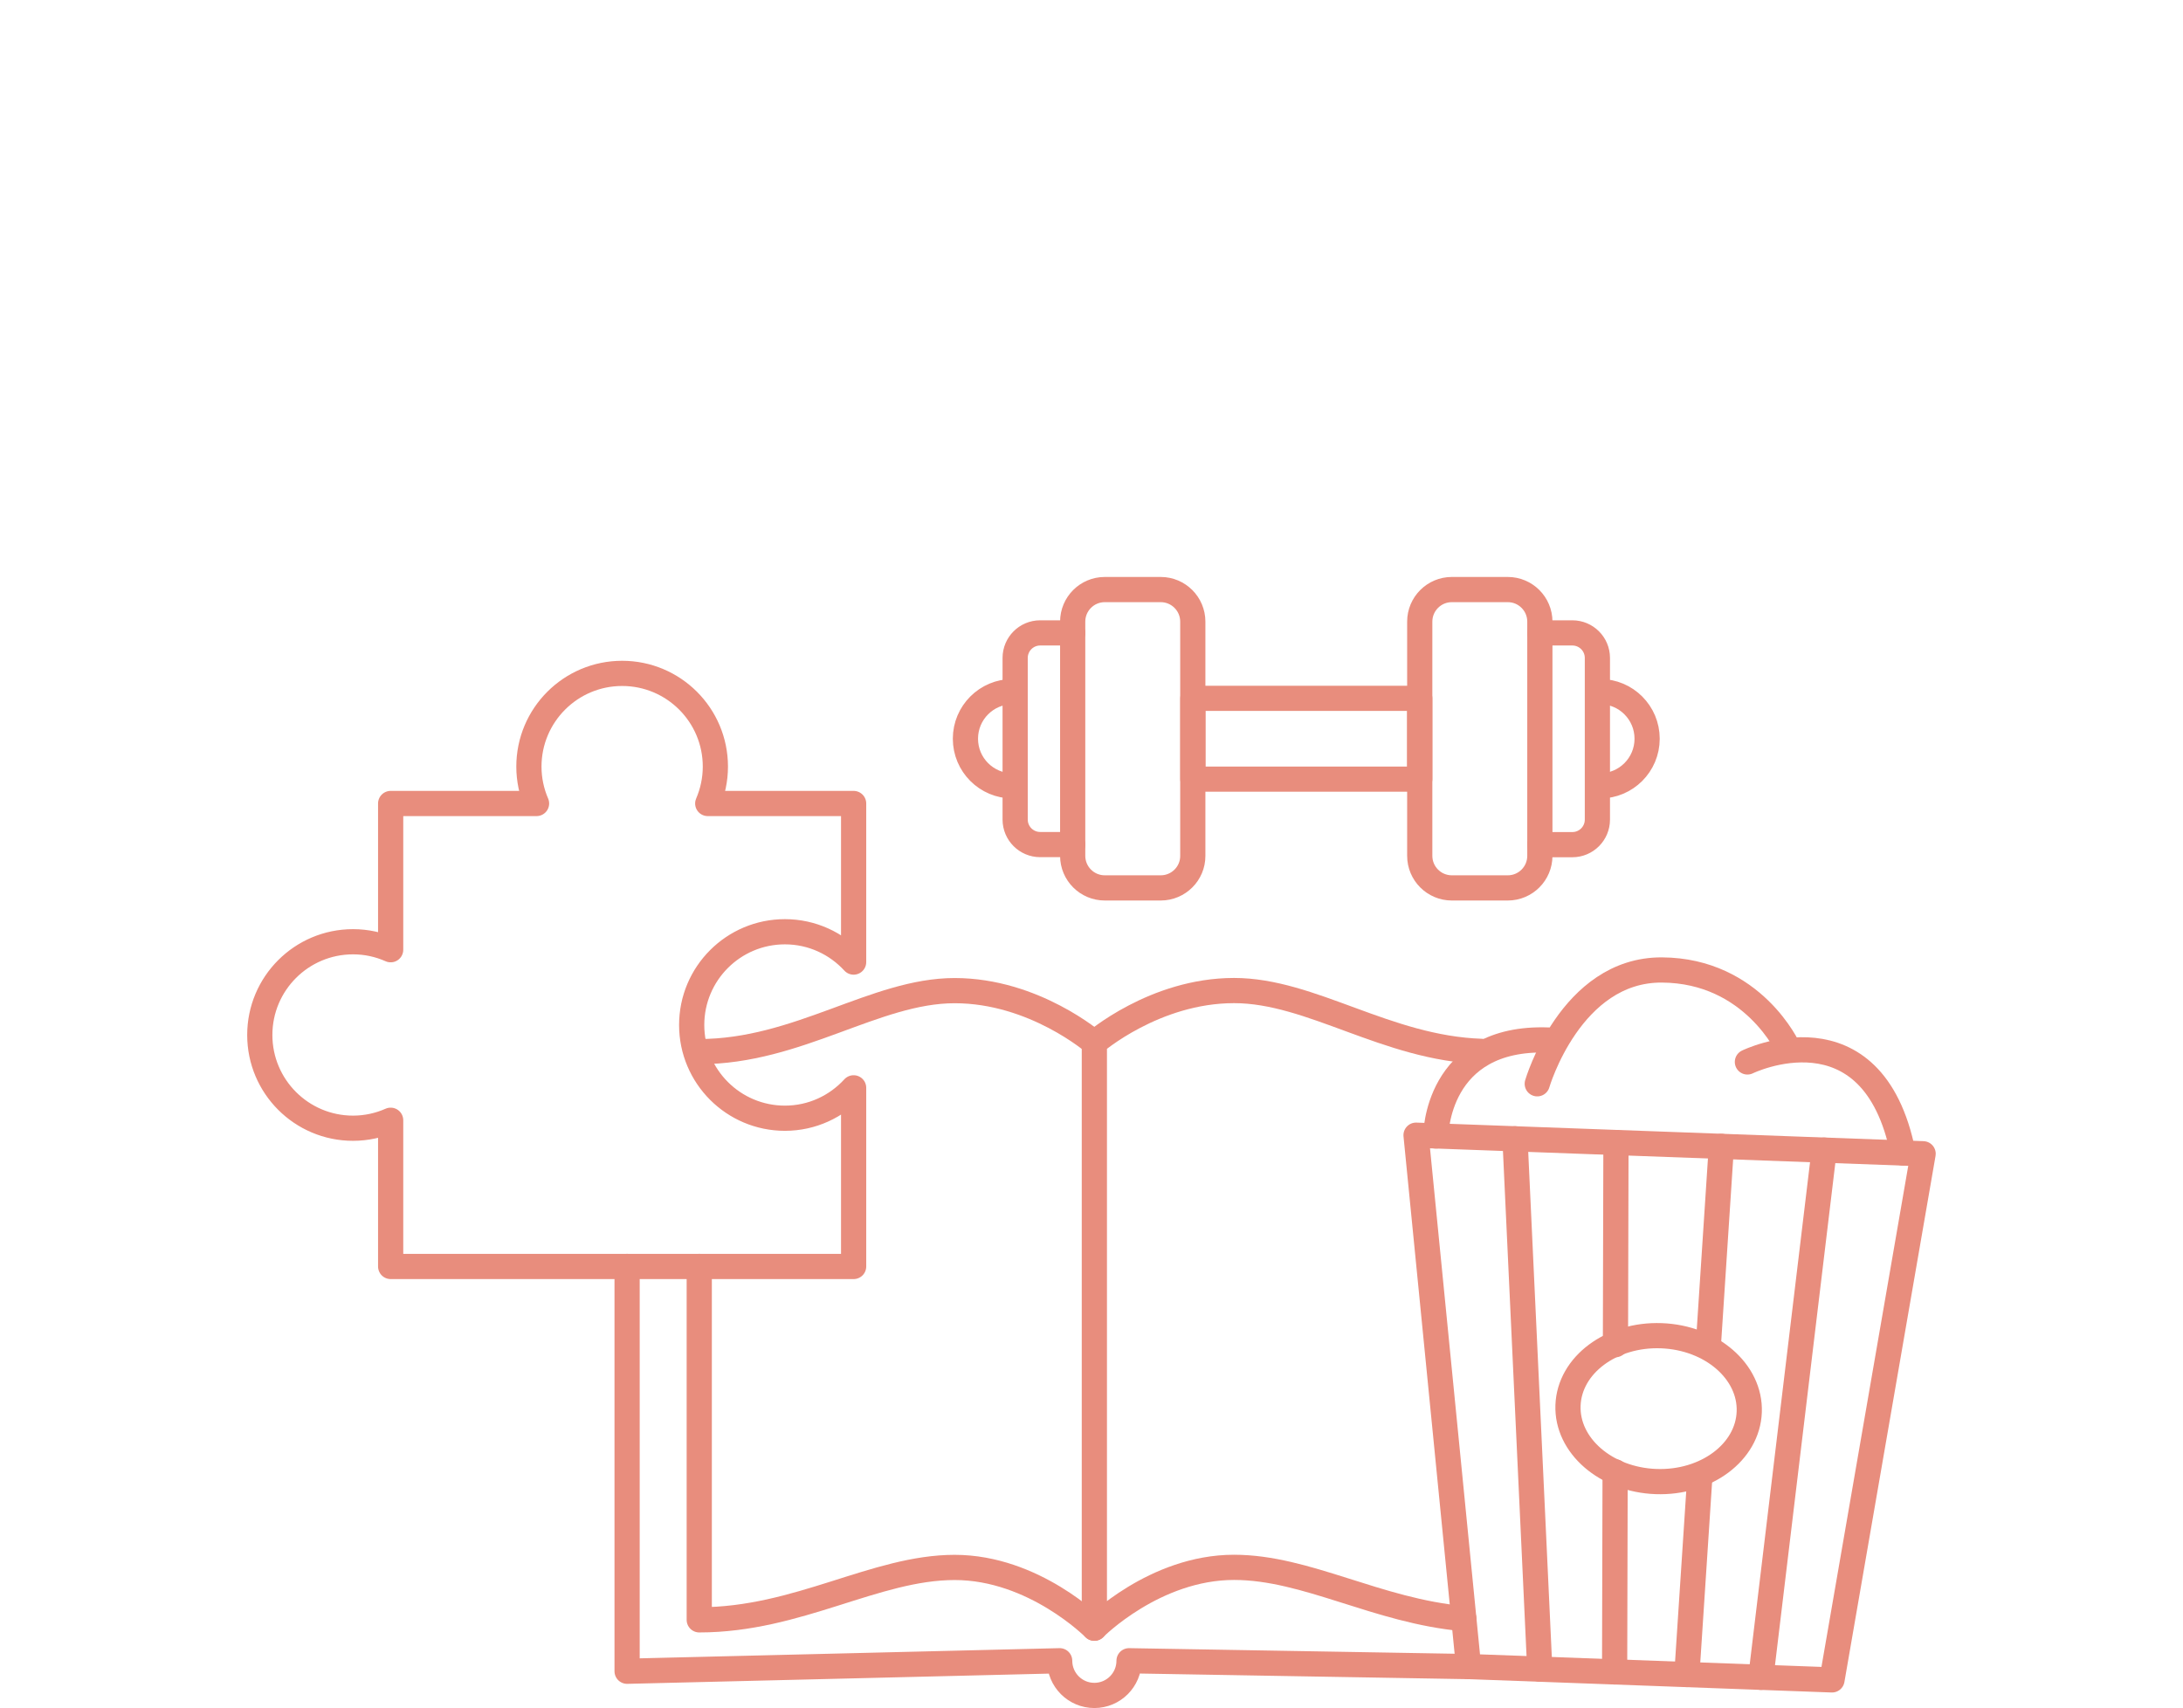 <?xml version="1.0" encoding="utf-8"?>
<!-- Generator: Adobe Illustrator 25.0.1, SVG Export Plug-In . SVG Version: 6.00 Build 0)  -->
<svg version="1.1" id="_x31_" xmlns="http://www.w3.org/2000/svg" xmlns:xlink="http://www.w3.org/1999/xlink" x="0px" y="0px"
	 viewBox="0 0 259.9 203.39" style="enable-background:new 0 0 259.9 203.39;" xml:space="preserve">
<style type="text/css">
	.st0{fill:none;stroke:#E88D7D;stroke-width:3;stroke-linecap:round;stroke-linejoin:round;stroke-miterlimit:10;}
	.st1{fill:none;stroke:#E88D7D;stroke-width:3;stroke-linejoin:round;stroke-miterlimit:10;}
</style>
<g>
	<g>
		<g>
			<path class="st0" d="M83.25,150.78v42.07c11.78,0,20.94-6.24,30.41-6.24s16.63,7.24,16.63,7.24"/>
			<path class="st0" d="M130.29,124.16c0,0-7.16-6.22-16.63-6.22s-18.63,7.26-30.41,7.26"/>
			<path class="st0" d="M176.36,125.17c-11.31-0.38-20.23-7.24-29.44-7.24c-9.47,0-16.63,6.22-16.63,6.22v69.69
				c0,0,7.16-7.24,16.63-7.24c8.64,0,17.02,5.19,27.36,6.11"/>
		</g>
		<path class="st0" d="M74.66,150.78v48.19l51.5-1.25c0,2.28,1.85,4.13,4.13,4.13c2.28,0,4.13-1.85,4.13-4.13l40.8,0.7"/>
	</g>
	<g>
		<polygon class="st0" points="218.11,200 174.84,198.41 168.59,135.15 228.96,137.36 		"/>
		
			<ellipse transform="matrix(0.036 -0.999 0.999 0.036 22.793 359.099)" class="st0" cx="197.63" cy="167.73" rx="8.69" ry="10.8"/>
		<g>
			<line class="st0" x1="180.37" y1="135.58" x2="183.32" y2="198.72"/>
			<line class="st0" x1="217.18" y1="136.93" x2="209.64" y2="199.69"/>
		</g>
		<line class="st0" x1="192.29" y1="175.22" x2="192.23" y2="199.05"/>
		<line class="st0" x1="192.39" y1="136.02" x2="192.33" y2="160.09"/>
		<line class="st0" x1="202.36" y1="176.03" x2="200.83" y2="199.36"/>
		<line class="st0" x1="204.94" y1="136.48" x2="203.39" y2="160.16"/>
		<path class="st0" d="M170.94,135.24c0,0,0-11.91,13.39-11.42"/>
		<path class="st0" d="M183.02,129.03c0,0,3.96-13.61,14.84-13.55c10.88,0.06,15.07,9.38,15.07,9.38"/>
		<path class="st0" d="M208.04,126.43c0,0,14.9-7.28,18.53,10.84"/>
	</g>
	<path class="st1" d="M93.45,133.13c-6.13,0-11.1-4.97-11.1-11.1c0-6.13,4.97-11.1,11.1-11.1c3.24,0,6.15,1.4,8.18,3.61V95.66H84.26
		c0.58-1.35,0.91-2.83,0.91-4.39c0-6.13-4.97-11.1-11.1-11.1s-11.1,4.97-11.1,11.1c0,1.56,0.33,3.05,0.91,4.39H46.51v17.41
		c-1.37-0.61-2.88-0.95-4.48-0.95c-6.13,0-11.1,4.97-11.1,11.1s4.97,11.1,11.1,11.1c1.59,0,3.11-0.34,4.48-0.95v17.41h55.12v-21.27
		C99.6,131.73,96.69,133.13,93.45,133.13z"/>
	<g>
		<g>
			<path class="st0" d="M138.19,105.71h-6.66c-2.11,0-3.82-1.71-3.82-3.82V74.01c0-2.11,1.71-3.82,3.82-3.82h6.66
				c2.11,0,3.82,1.71,3.82,3.82v27.88C142.02,104,140.3,105.71,138.19,105.71z"/>
			<path class="st0" d="M127.71,100.55h-3.87c-1.64,0-2.98-1.33-2.98-2.98V78.33c0-1.64,1.33-2.98,2.98-2.98h3.87"/>
			<rect x="142.02" y="83.14" class="st0" width="27.01" height="9.62"/>
			<path class="st0" d="M120.55,93.56c-3.1,0-5.61-2.51-5.61-5.61s2.51-5.61,5.61-5.61"/>
		</g>
		<g>
			<path class="st0" d="M172.85,70.19h6.66c2.11,0,3.82,1.71,3.82,3.82v27.88c0,2.11-1.71,3.82-3.82,3.82h-6.66
				c-2.11,0-3.82-1.71-3.82-3.82V74.01C169.03,71.9,170.74,70.19,172.85,70.19z"/>
			<path class="st0" d="M183.33,75.35h3.87c1.64,0,2.98,1.33,2.98,2.98v19.25c0,1.64-1.33,2.98-2.98,2.98h-3.87"/>
			<path class="st0" d="M190.49,82.34c3.1,0,5.61,2.51,5.61,5.61s-2.51,5.61-5.61,5.61"/>
		</g>
	</g>
</g>
</svg>
